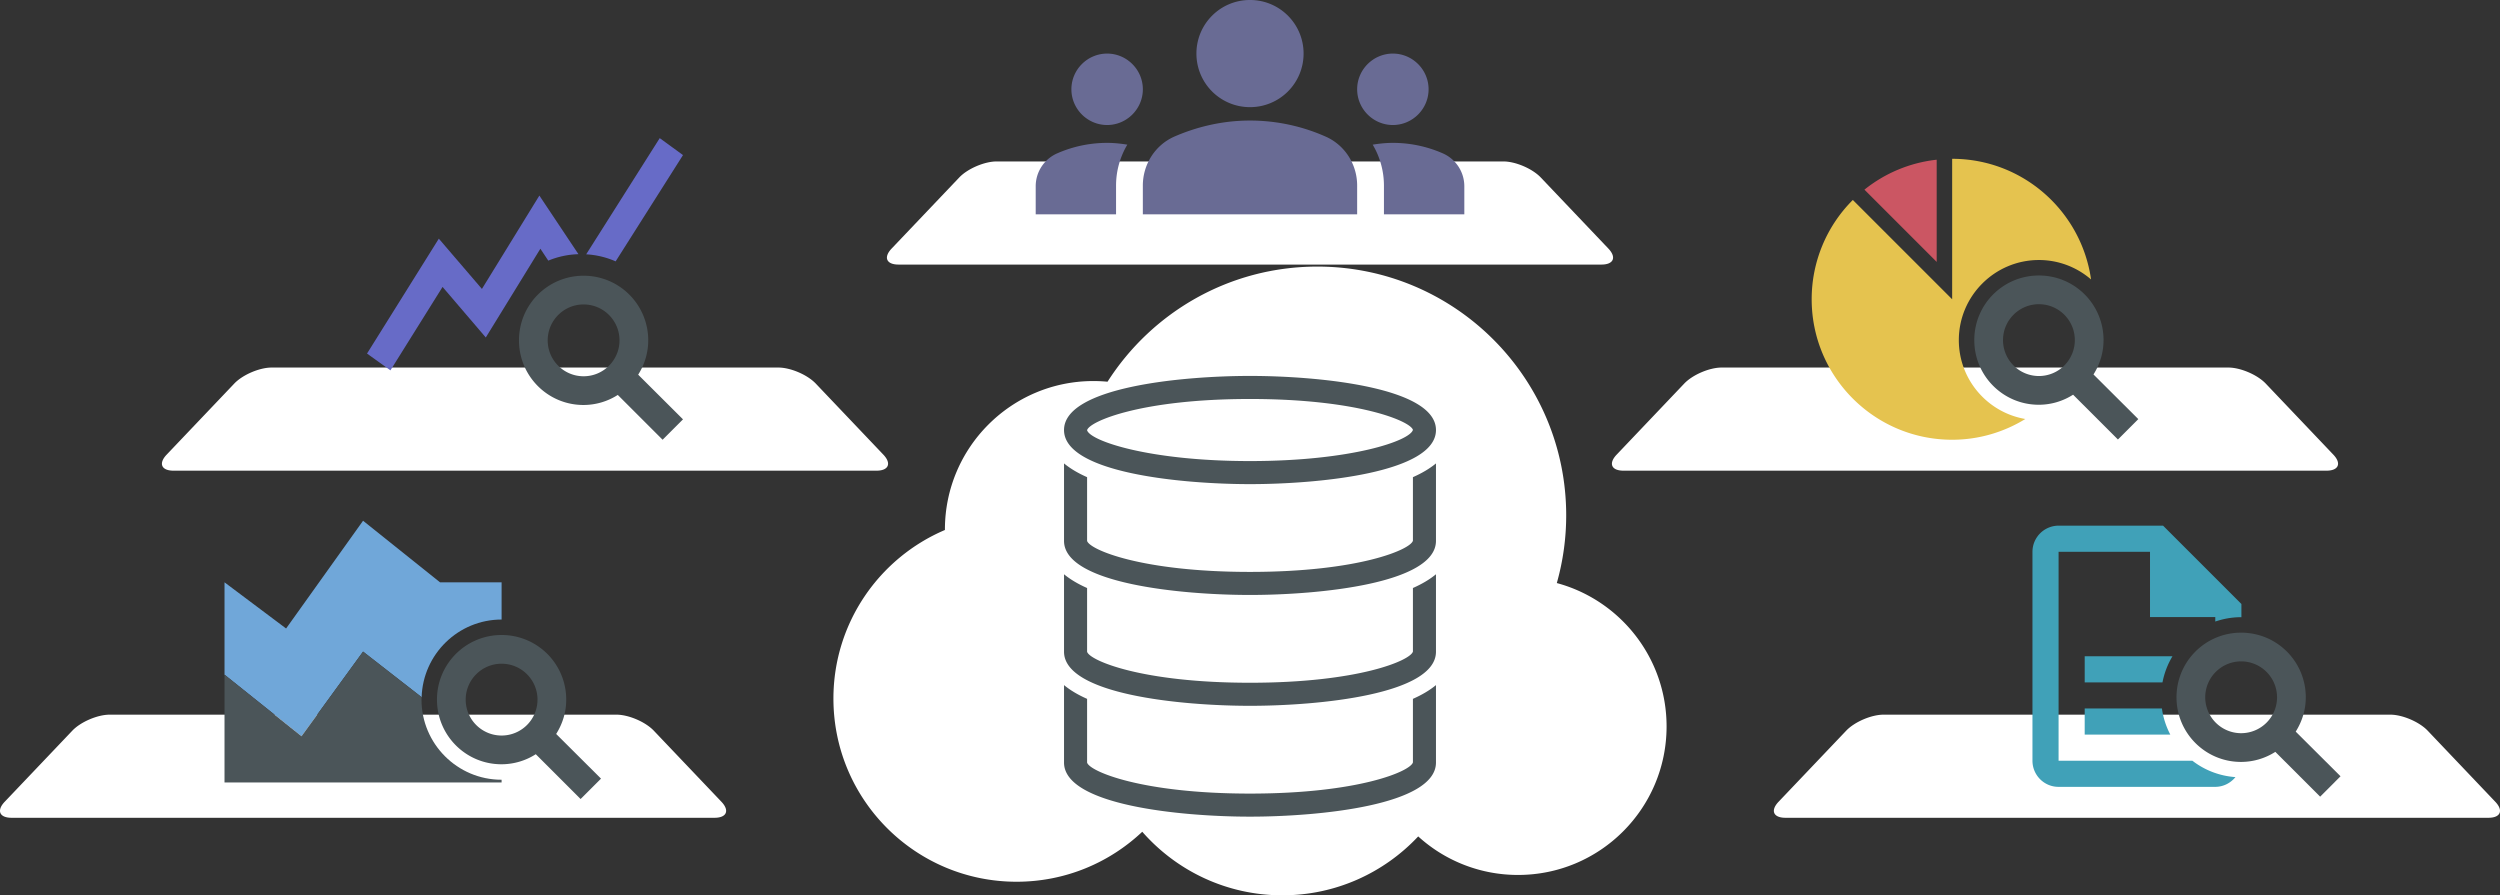 <svg xmlns="http://www.w3.org/2000/svg" xml:space="preserve" width="418.85" height="150"><rect width="100%" height="100%" fill="#333333" stroke="none"/><path fill="#FFF" d="M1.943 137.011c-2.039 0-2.558-1.209-1.152-2.687l11.321-11.902c1.405-1.478 4.224-2.687 6.263-2.687h84.903c2.039 0 4.857 1.209 6.263 2.687l11.324 11.902c1.406 1.478.887 2.687-1.152 2.687H1.943zm27.131-58.154c-2.039 0-2.558-1.209-1.152-2.687l11.324-11.903c1.406-1.478 4.224-2.687 6.263-2.687h84.903c2.039 0 4.857 1.209 6.263 2.687l11.321 11.903c1.405 1.478.887 2.687-1.152 2.687H29.074zM150.54 44.326c-2.039 0-2.558-1.209-1.152-2.687l11.324-11.903c1.406-1.478 4.224-2.687 6.263-2.687h84.902c2.04 0 4.857 1.209 6.263 2.687l11.322 11.903c1.405 1.478.887 2.687-1.153 2.687H150.54zm266.366 92.685c2.04 0 2.559-1.209 1.152-2.687l-11.32-11.902c-1.406-1.478-4.224-2.687-6.264-2.687h-84.901c-2.04 0-4.858 1.209-6.264 2.687l-11.324 11.902c-1.405 1.478-.888 2.687 1.152 2.687h117.769zm-27.131-58.154c2.04 0 2.558-1.209 1.152-2.687l-11.323-11.903c-1.405-1.478-4.224-2.687-6.264-2.687h-84.902c-2.04 0-4.857 1.209-6.264 2.687l-11.32 11.903c-1.406 1.478-.888 2.687 1.152 2.687h117.769zM260.829 97.684a41.685 41.685 0 0 0 1.572-11.332c0-23.022-18.669-41.688-41.69-41.688-14.778 0-27.75 7.697-35.154 19.288a25.965 25.965 0 0 0-2.362-.112c-13.743 0-24.884 11.139-24.884 24.884v.07c-10.979 4.675-18.679 15.559-18.679 28.248 0 16.945 13.739 30.685 30.686 30.685 8.155 0 15.559-3.186 21.056-8.375 5.721 6.524 14.11 10.649 23.473 10.649 8.979 0 17.066-3.801 22.759-9.869a24.798 24.798 0 0 0 16.729 6.457c13.739 0 24.884-11.14 24.884-24.885-.001-11.495-7.802-21.163-18.39-24.02z"/><path fill="#4B5559" d="M209.425 81.111c-11.571 0-31.158-1.909-31.158-9.063 0-7.156 19.586-9.065 31.158-9.065 11.573 0 31.158 1.909 31.158 9.065 0 7.154-19.585 9.063-31.158 9.063zm0-14.265c-18.205 0-26.901 3.742-27.296 5.229.483 1.77 10.283 5.173 27.296 5.173s26.813-3.403 27.296-5.228c-.393-1.432-9.09-5.174-27.296-5.174zm27.296 13.098v10.645c-.391 1.487-9.09 5.229-27.296 5.229-18.207 0-26.901-3.741-27.293-5.201V79.945c-1.488-.657-2.797-1.421-3.865-2.305v12.976c0 7.155 19.586 9.063 31.158 9.063 11.573 0 31.158-1.908 31.158-9.063V77.641c-1.064.883-2.377 1.646-3.862 2.303zm0 18.572v10.644c-.391 1.487-9.09 5.228-27.296 5.228-18.207 0-26.901-3.74-27.293-5.201v-10.67c-1.488-.657-2.797-1.422-3.865-2.305v12.975c0 7.156 19.586 9.064 31.158 9.064 11.573 0 31.158-1.908 31.158-9.064V96.211c-1.064.883-2.377 1.646-3.862 2.305zm0 18.57v10.643c-.391 1.488-9.09 5.229-27.296 5.229-18.207 0-26.901-3.74-27.293-5.201v-10.67c-1.488-.658-2.797-1.421-3.865-2.306v12.976c0 7.155 19.586 9.065 31.158 9.065 11.573 0 31.158-1.91 31.158-9.065V114.78c-1.064.885-2.377 1.648-3.862 2.306zm-129.8-54.311c1.059-1.687 1.684-3.635 1.684-5.752a10.812 10.812 0 0 0-10.828-10.828c-5.992 0-10.827 4.836-10.827 10.828s4.835 10.828 10.804 10.828a10.66 10.66 0 0 0 5.75-1.685l7.509 7.508 3.416-3.417-7.508-7.482zm-9.144.264c-3.32 0-6.016-2.695-6.016-6.016s2.696-6.016 6.016-6.016 6.016 2.695 6.016 6.016-2.696 6.016-6.016 6.016z"/><path fill="#676BC7" d="M96.913 42.586a14.194 14.194 0 0 0-5.054 1.082l-1.324-1.996-9.146 14.87-7.243-8.471-8.733 13.98-3.922-2.814 12.03-19.25 7.22 8.422 9.625-15.641 6.547 9.818zm6.232 1.203a14.284 14.284 0 0 0-4.936-1.18l12.322-19.466 3.897 2.84-11.283 17.806z"/><path fill="#CB5663" d="M324.472 26.757a23.404 23.404 0 0 0-12.107 5.021l12.107 12.107V26.757z"/><path fill="#E5C34F" d="M328.182 56.984c0-7.399 6.02-13.42 13.419-13.42 3.337 0 6.386 1.231 8.735 3.255-1.619-11.416-11.413-20.213-23.272-20.213V50.14l-16.64-16.639a23.466 23.466 0 0 0-6.895 16.639c0 12.99 10.542 23.534 23.534 23.534 4.496 0 8.685-1.285 12.26-3.477-6.316-1.078-11.141-6.585-11.141-13.213z"/><path fill="#4B5559" d="M350.744 62.736c1.06-1.688 1.684-3.635 1.684-5.752 0-5.992-4.835-10.828-10.827-10.828s-10.827 4.836-10.827 10.828 4.835 10.828 10.804 10.828c2.117 0 4.089-.625 5.749-1.686l7.509 7.508 3.416-3.417-7.508-7.481zm-9.143.263a6.018 6.018 0 0 1-6.016-6.015c0-3.321 2.695-6.017 6.016-6.017s6.016 2.695 6.016 6.017a6.018 6.018 0 0 1-6.016 6.015z"/><path fill="#696B94" d="M191.473 14.96c0 3.292-2.694 5.984-5.984 5.984-3.293 0-5.986-2.692-5.986-5.984 0-3.291 2.693-5.983 5.986-5.983 3.29 0 5.984 2.692 5.984 5.983zm-14.301 10.712a6.013 6.013 0 0 0-3.65 5.534v4.698h13.462V31.09c0-2.484.688-4.821 1.886-6.855-1.108-.178-2.213-.298-3.381-.298-2.962 0-5.776.627-8.317 1.735zm62.174-10.712c0-3.291-2.694-5.983-5.983-5.983-3.292 0-5.984 2.692-5.984 5.983 0 3.292 2.692 5.984 5.984 5.984 3.288 0 5.983-2.692 5.983-5.984zm2.332 10.712a20.772 20.772 0 0 0-8.315-1.735c-1.169 0-2.272.12-3.381.298a13.476 13.476 0 0 1 1.884 6.855v4.814h13.467v-4.698a6.02 6.02 0 0 0-3.655-5.534zm-19.567-2.782a31.221 31.221 0 0 0-12.687-2.693c-4.875 0-9.184 1.169-12.687 2.693-3.23 1.436-5.265 4.668-5.265 8.2v4.814h35.905V31.09c.001-3.532-2.033-6.765-5.266-8.2zm-12.686-4.938a8.964 8.964 0 0 0 8.977-8.976c0-4.968-4.01-8.977-8.977-8.977s-8.975 4.009-8.975 8.977a8.963 8.963 0 0 0 8.975 8.976z"/><path fill="#40A1B8" d="M374.528 130.196c-.805.986-2.015 1.632-3.378 1.632h-26.277c-2.405 0-4.354-1.97-4.354-4.376V92.444a4.388 4.388 0 0 1 4.374-4.376h17.505l13.128 13.128v2.211l-.045-.003c-1.517 0-2.971.265-4.331.73v-.751h-10.938V92.444h-15.318v35.008h22.417a13.287 13.287 0 0 0 7.217 2.744zm-10.55-20.248H349.27v4.376h13.034a13.351 13.351 0 0 1 1.674-4.376zm-1.769 8.753H349.27v4.375h14.344a13.338 13.338 0 0 1-1.405-4.375z"/><path fill="#4B5559" d="M384.625 122.576c1.06-1.688 1.686-3.635 1.686-5.752 0-5.992-4.837-10.828-10.829-10.828s-10.829 4.836-10.829 10.828 4.837 10.828 10.806 10.828c2.117 0 4.087-.625 5.751-1.686l7.507 7.508 3.416-3.417-7.508-7.481zm-9.144.263a6.019 6.019 0 0 1-6.017-6.015 6.02 6.02 0 0 1 6.017-6.017 6.02 6.02 0 0 1 6.016 6.017 6.018 6.018 0 0 1-6.016 6.015z"/><path fill="#70A7D9" d="M84.038 103.797v-6.235H73.722L60.828 87.245l-12.896 18.053-10.316-7.736v15.473l12.896 10.317 10.316-14.185 9.812 7.64c.219-7.209 6.137-13.01 13.398-13.01z"/><path fill="#4B5559" d="M84.014 130.636c-7.386 0-13.395-6.021-13.395-13.42 0-.138.015-.272.02-.409l-9.812-7.64-10.316 14.185-12.896-10.317v18.055h46.422v-.455c-.008-.001-.015.001-.023.001z"/><path fill="#4B5559" d="M93.182 122.968c1.059-1.687 1.684-3.635 1.684-5.752a10.812 10.812 0 0 0-10.828-10.828 10.812 10.812 0 0 0-10.827 10.828c0 5.993 4.835 10.829 10.804 10.829a10.66 10.66 0 0 0 5.75-1.686l7.509 7.508 3.417-3.417-7.509-7.482zm-9.144.263c-3.32 0-6.016-2.695-6.016-6.016s2.696-6.016 6.016-6.016 6.016 2.695 6.016 6.016-2.696 6.016-6.016 6.016z"/></svg>